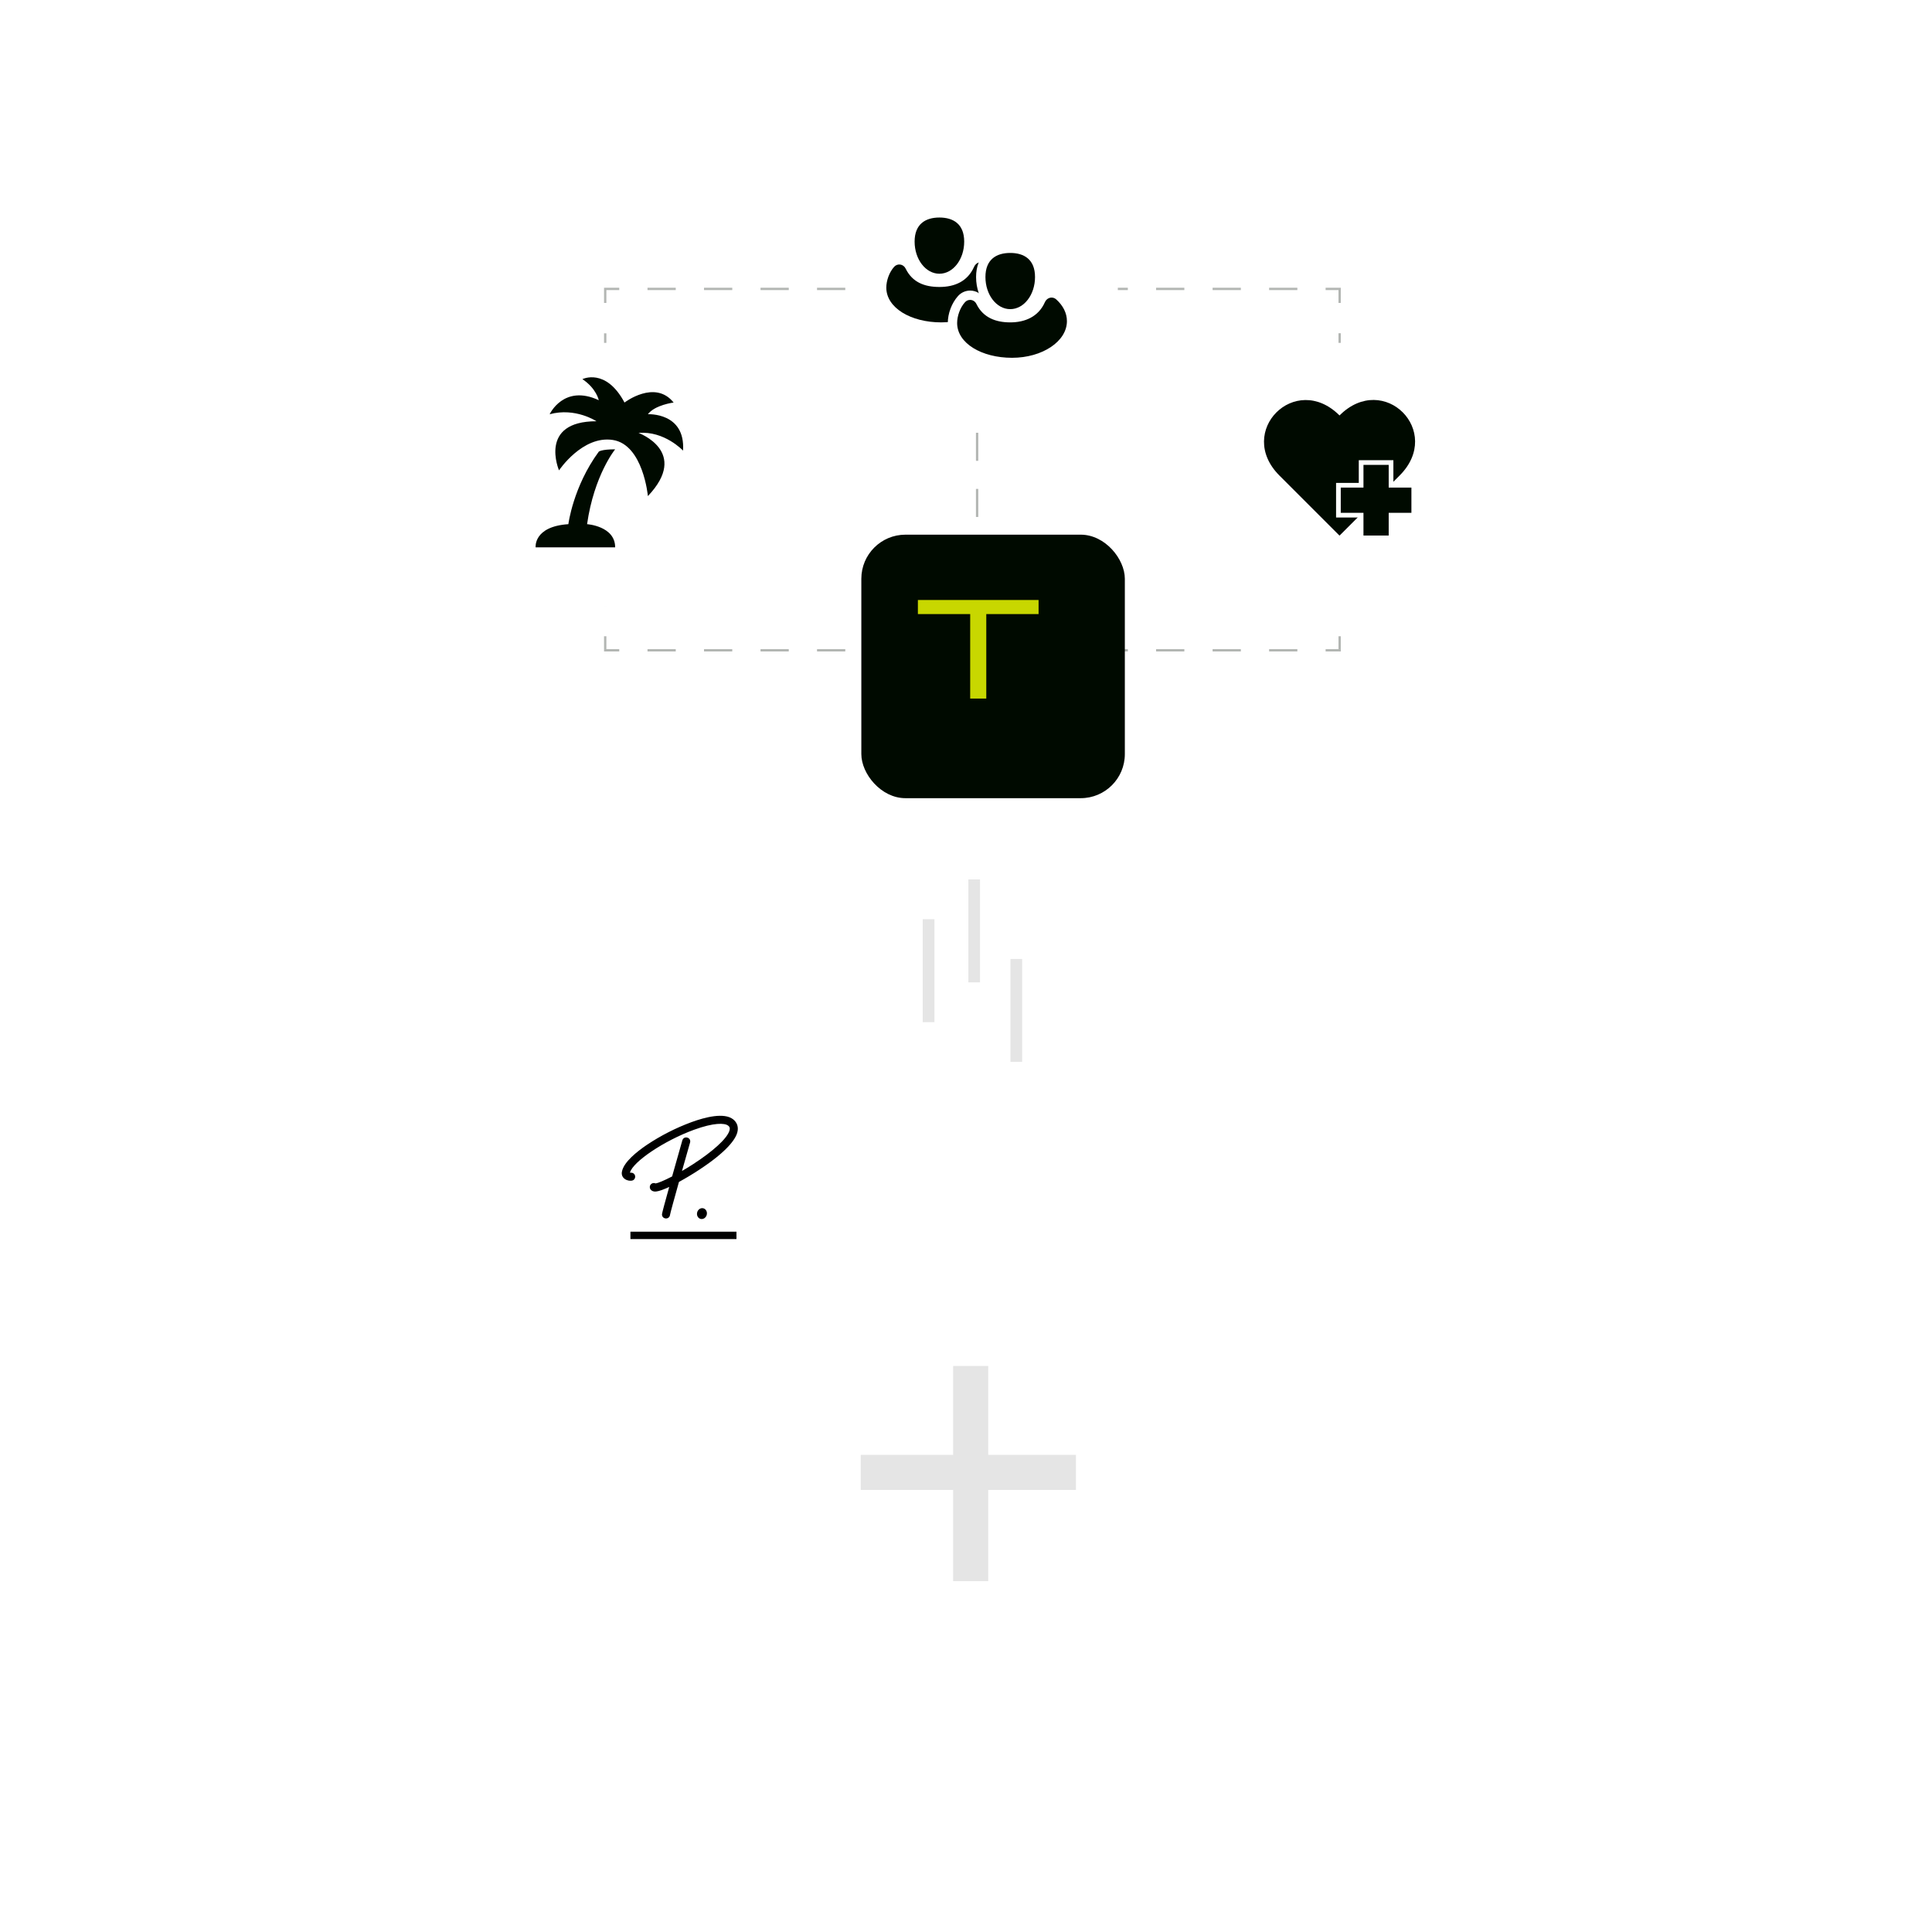 <?xml version="1.0" encoding="UTF-8"?>
<svg xmlns="http://www.w3.org/2000/svg" xmlns:xlink="http://www.w3.org/1999/xlink" id="Layer_2" data-name="Layer 2" viewBox="0 0 826 826">
  <defs>
    <style>
      .cls-1, .cls-2, .cls-3, .cls-4, .cls-5, .cls-6, .cls-7 {
        fill: none;
      }

      .cls-2 {
        stroke-dasharray: 12.95 12.95;
      }

      .cls-2, .cls-3, .cls-4, .cls-5, .cls-6, .cls-7 {
        stroke-miterlimit: 10;
      }

      .cls-2, .cls-3, .cls-6, .cls-7 {
        stroke: #b3b6b3;
      }

      .cls-3 {
        stroke-dasharray: 12;
      }

      .cls-4 {
        stroke-width: 5px;
      }

      .cls-4, .cls-5 {
        stroke: #e5e5e5;
      }

      .cls-5 {
        stroke-width: 15px;
      }

      .cls-6 {
        stroke-dasharray: 12.08 12.08;
      }

      .cls-8, .cls-9, .cls-10, .cls-11, .cls-12, .cls-13 {
        fill: #fff;
      }

      .cls-14, .cls-15, .cls-16 {
        fill: #000a00;
      }

      .cls-17 {
        fill: #c8d700;
      }

      .cls-9 {
        filter: url(#drop-shadow-1);
      }

      .cls-10 {
        filter: url(#drop-shadow-2);
      }

      .cls-11 {
        filter: url(#drop-shadow-6);
      }

      .cls-12 {
        filter: url(#drop-shadow-7);
      }

      .cls-13 {
        filter: url(#drop-shadow-5);
      }

      .cls-15 {
        filter: url(#drop-shadow-3);
      }

      .cls-16 {
        filter: url(#drop-shadow-4);
      }
    </style>
    <filter id="drop-shadow-1" x="271" y="486" width="299" height="299" filterUnits="userSpaceOnUse">
      <feOffset dx="4" dy="4"></feOffset>
      <feGaussianBlur result="blur" stdDeviation="4"></feGaussianBlur>
      <feFlood flood-color="#000" flood-opacity=".11"></feFlood>
      <feComposite in2="blur" operator="in"></feComposite>
      <feComposite in="SourceGraphic"></feComposite>
    </filter>
    <filter id="drop-shadow-2" x="226" y="438" width="137" height="138" filterUnits="userSpaceOnUse">
      <feOffset dx="4" dy="4"></feOffset>
      <feGaussianBlur result="blur-2" stdDeviation="4"></feGaussianBlur>
      <feFlood flood-color="#000" flood-opacity=".11"></feFlood>
      <feComposite in2="blur-2" operator="in"></feComposite>
      <feComposite in="SourceGraphic"></feComposite>
    </filter>
    <filter id="drop-shadow-3" x="364" y="237" width="108" height="108" filterUnits="userSpaceOnUse">
      <feOffset dx="7" dy="7"></feOffset>
      <feGaussianBlur result="blur-3" stdDeviation="5"></feGaussianBlur>
      <feFlood flood-color="#000" flood-opacity=".11"></feFlood>
      <feComposite in2="blur-3" operator="in"></feComposite>
      <feComposite in="SourceGraphic"></feComposite>
    </filter>
    <filter id="drop-shadow-4" x="353" y="213" width="143" height="144" filterUnits="userSpaceOnUse">
      <feOffset dx="7" dy="7"></feOffset>
      <feGaussianBlur result="blur-4" stdDeviation="5"></feGaussianBlur>
      <feFlood flood-color="#000" flood-opacity=".11"></feFlood>
      <feComposite in2="blur-4" operator="in"></feComposite>
      <feComposite in="SourceGraphic"></feComposite>
    </filter>
    <filter id="drop-shadow-5" x="353" y="59" width="137" height="138" filterUnits="userSpaceOnUse">
      <feOffset dx="4" dy="4"></feOffset>
      <feGaussianBlur result="blur-5" stdDeviation="4"></feGaussianBlur>
      <feFlood flood-color="#000" flood-opacity=".11"></feFlood>
      <feComposite in2="blur-5" operator="in"></feComposite>
      <feComposite in="SourceGraphic"></feComposite>
    </filter>
    <filter id="drop-shadow-6" x="194" y="134" width="137" height="138" filterUnits="userSpaceOnUse">
      <feOffset dx="4" dy="4"></feOffset>
      <feGaussianBlur result="blur-6" stdDeviation="4"></feGaussianBlur>
      <feFlood flood-color="#000" flood-opacity=".11"></feFlood>
      <feComposite in2="blur-6" operator="in"></feComposite>
      <feComposite in="SourceGraphic"></feComposite>
    </filter>
    <filter id="drop-shadow-7" x="508" y="134" width="137" height="138" filterUnits="userSpaceOnUse">
      <feOffset dx="4" dy="4"></feOffset>
      <feGaussianBlur result="blur-7" stdDeviation="4"></feGaussianBlur>
      <feFlood flood-color="#000" flood-opacity=".11"></feFlood>
      <feComposite in2="blur-7" operator="in"></feComposite>
      <feComposite in="SourceGraphic"></feComposite>
    </filter>
  </defs>
  <g id="Layer_11" data-name="Layer 11">
    <g>
      <rect class="cls-8" width="826" height="826"></rect>
      <line class="cls-4" x1="397" y1="437" x2="397" y2="393"></line>
      <line class="cls-4" x1="416.5" y1="420" x2="416.5" y2="376"></line>
      <line class="cls-4" x1="434.5" y1="454" x2="434.5" y2="410"></line>
      <rect class="cls-9" x="280" y="495" width="273" height="273" rx="48.5" ry="48.5"></rect>
      <rect class="cls-10" x="234" y="446.57" width="112.66" height="112.66" rx="18.86" ry="18.86"></rect>
      <g>
        <g id="Layer_2-2" data-name="Layer 2">
          <path class="cls-1" d="M259.49,471.81h63.66v63.66h-63.66v-63.66Z"></path>
        </g>
        <path d="M290.27,505.34c-2.02,7.22-3.7,13.28-3.82,14.1-.33,2.22-3.6,1.86-3.42-.39.08-.67,1.43-5.67,3.09-11.6-2.34,1.09-4.27,1.8-5.46,1.94-1.61.26-2.97-.66-2.84-2.06.11-.95.96-1.63,1.91-1.52.19.02.37.07.55.16,1.02-.14,3.63-1.22,7.07-3,1.72-6.12,3.5-12.37,4.39-15.48.71-2.1,3.82-1.21,3.3.94-1.06,3.69-2.28,8-3.47,12.21,1.48-.85,3.05-1.81,4.63-2.83,8.58-5.55,14.43-10.85,15.61-14.24.42-1.27.12-1.85-.51-2.33-1.5-1.17-6.13-1.31-14.6,1.78-12.69,4.63-26.1,13.62-27.38,18.31.58.05,1.22,0,1.67.46.71.64.76,1.74.12,2.45-.16.18-.35.32-.57.41-1.92.68-5.35-.77-4.61-3.88.85-4,6.32-8.39,10.75-11.38,5.89-3.92,12.22-7.14,18.85-9.6,6.06-2.22,14.07-4.22,17.88-1.27,1.78,1.39,2.42,3.4,1.82,5.62-.78,2.9-4.22,8.02-16.16,15.89-2.98,1.97-6.03,3.78-8.81,5.3Z"></path>
        <rect x="269.53" y="526.59" width="45.33" height="3.16"></rect>
        <ellipse cx="300.11" cy="518.86" rx="2.34" ry="2.11" transform="translate(-278.47 675.46) rotate(-75.1)"></ellipse>
      </g>
      <line class="cls-5" x1="415" y1="584" x2="415" y2="676"></line>
      <line class="cls-5" x1="368" y1="629.5" x2="460" y2="629.5"></line>
      <g>
        <rect class="cls-15" x="372" y="245.57" width="77.43" height="77.43" rx="18.86" ry="18.86"></rect>
        <g id="tbx_icon_green">
          <rect class="cls-14" x="381.52" y="254.8" width="59.11" height="59.11"></rect>
          <polygon class="cls-17" points="428.89 269.58 428.89 273.71 413.53 273.71 413.53 298.54 408.8 298.54 408.8 273.71 393.43 273.71 393.43 269.58 428.89 269.58"></polygon>
        </g>
      </g>
      <line class="cls-3" x1="417.75" y1="185.02" x2="417.75" y2="262.02"></line>
      <g>
        <polyline class="cls-7" points="572.75 272.02 572.75 278.02 566.75 278.02"></polyline>
        <line class="cls-6" x1="554.67" y1="278.02" x2="270.79" y2="278.02"></line>
        <polyline class="cls-7" points="264.75 278.02 258.75 278.02 258.75 272.02"></polyline>
        <line class="cls-2" x1="258.75" y1="259.06" x2="258.75" y2="136"></line>
        <polyline class="cls-7" points="258.75 129.52 258.75 123.52 264.75 123.52"></polyline>
        <line class="cls-6" x1="276.83" y1="123.52" x2="560.71" y2="123.52"></line>
        <polyline class="cls-7" points="566.75 123.52 572.75 123.52 572.75 129.52"></polyline>
        <line class="cls-2" x1="572.75" y1="142.47" x2="572.75" y2="265.54"></line>
      </g>
      <rect class="cls-16" x="361.25" y="221.59" width="112.66" height="112.66" rx="18.86" ry="18.86"></rect>
      <rect class="cls-13" x="361.25" y="67.59" width="112.66" height="112.66" rx="18.86" ry="18.86"></rect>
      <g id="tbx_icon_green-2" data-name="tbx_icon_green">
        <rect class="cls-14" x="375.1" y="235.02" width="86" height="86"></rect>
        <polygon class="cls-17" points="444.03 256.52 444.03 262.54 421.67 262.54 421.67 298.66 414.79 298.66 414.79 262.54 392.43 262.54 392.43 256.52 444.03 256.52"></polygon>
      </g>
      <rect class="cls-11" x="202.25" y="142.59" width="112.66" height="112.66" rx="18.86" ry="18.86"></rect>
      <rect class="cls-12" x="516.25" y="142.59" width="112.66" height="112.66" rx="18.86" ry="18.86"></rect>
      <g>
        <path class="cls-14" d="M229,234s-1-8.9,14-9.9c0,0,2-16,13-31,0,0,1-1,7-1,0,0-9,11-12,32,0,0,12,.79,12,9.9h-34Z"></path>
        <path class="cls-14" d="M239,201.1s-9-21,16-21c0,0-9-6-20-3,0,0,6-13,21-6,0,0-1-5-7-9,0,0,10-5,18,10,0,0,13-10,21,0,0,0-8,1-11,5,0,0,16.06-.9,15.03,15.55,0,0-8.03-8.55-19.03-7.55,0,0,22,8,4,27,0,0-2-22-15-24s-23,13-23,13Z"></path>
      </g>
      <g>
        <path class="cls-14" d="M412.23,103.3c0,7.58-4.74,13.73-10.6,13.73s-10.6-6.15-10.6-13.73,4.74-10.3,10.6-10.3,10.6,2.71,10.6,10.3Z"></path>
        <path class="cls-14" d="M421.34,112.9c-1.61-1.46-3.99-.87-4.9,1.19-2.76,6.25-8.34,8.6-14.79,8.6s-11.6-2.02-14.47-7.88c-.96-1.96-3.47-2.32-4.9-.74-2.12,2.36-3.35,5.95-3.35,8.9,0,8.66,10.51,14.86,23.47,14.86s23.47-7.02,23.47-15.68c0-3.46-1.69-6.66-4.53-9.25Z"></path>
        <g>
          <path class="cls-14" d="M431.92,134.16c-6.95,0-12.6-7.06-12.6-15.73,0-7.81,4.59-12.3,12.6-12.3s12.6,4.48,12.6,12.3c0,8.67-5.65,15.73-12.6,15.73Z"></path>
          <path class="cls-8" d="M431.91,108.14c5.85,0,10.6,2.71,10.6,10.3s-4.74,13.73-10.6,13.73-10.6-6.15-10.6-13.73,4.74-10.3,10.6-10.3M431.91,104.14c-9,0-14.6,5.48-14.6,14.3,0,9.77,6.55,17.73,14.6,17.73s14.6-7.95,14.6-17.73c0-8.82-5.59-14.3-14.6-14.3h0Z"></path>
        </g>
        <g>
          <path class="cls-14" d="M432.69,154.97c-14.52,0-25.47-7.25-25.47-16.86,0-3.62,1.52-7.63,3.86-10.24.96-1.07,2.27-1.65,3.68-1.65,1.91,0,3.64,1.09,4.5,2.85,2.22,4.55,6.37,6.75,12.67,6.75s10.79-2.49,12.96-7.41c.87-1.97,2.67-3.19,4.71-3.19,1.23,0,2.43.47,3.37,1.33,3.39,3.09,5.19,6.8,5.19,10.73,0,9.75-11.42,17.68-25.47,17.68Z"></path>
          <path class="cls-8" d="M449.6,127.23c.7,0,1.42.26,2.02.81,2.85,2.59,4.53,5.79,4.53,9.25,0,8.66-10.51,15.68-23.47,15.68s-23.47-6.2-23.47-14.86c0-2.95,1.22-6.54,3.35-8.9.6-.67,1.4-.99,2.19-.99,1.08,0,2.15.6,2.7,1.73,2.87,5.86,8.27,7.88,14.47,7.88s12.02-2.34,14.79-8.6c.57-1.28,1.71-2,2.88-2M449.6,123.23c-2.8,0-5.36,1.72-6.54,4.38-1.85,4.18-5.49,6.22-11.13,6.22-7.28,0-9.69-3.22-10.87-5.63-1.2-2.45-3.61-3.97-6.29-3.97-1.96,0-3.84.84-5.17,2.32-2.7,3-4.38,7.43-4.38,11.58,0,10.75,11.81,18.86,27.47,18.86s27.47-8.64,27.47-19.68c0-4.51-2.02-8.73-5.84-12.21-1.31-1.19-2.99-1.85-4.72-1.85h0Z"></path>
        </g>
      </g>
      <path class="cls-14" d="M598.38,203.31l-25.69,25.69-25.69-25.69c-18.86-18.86,6.83-44.54,25.69-25.69,18.91-18.91,44.6,6.78,25.69,25.69Z"></path>
      <g>
        <polygon class="cls-14" points="581.93 229.95 581.93 220.24 572.23 220.24 572.23 207.46 581.93 207.46 581.93 197.75 594.72 197.75 594.72 207.46 604.43 207.46 604.43 220.24 594.72 220.24 594.72 229.95 581.93 229.95"></polygon>
        <path class="cls-8" d="M593.72,198.75v9.71h9.71v10.79h-9.71v9.71h-10.79v-9.71h-9.71v-10.79h9.71v-9.71h10.79M595.72,196.75h-14.79v9.71h-9.71v14.79h9.71v9.71h14.79v-9.71h9.71v-14.79h-9.71v-9.71h0Z"></path>
      </g>
    </g>
  </g>
</svg>
